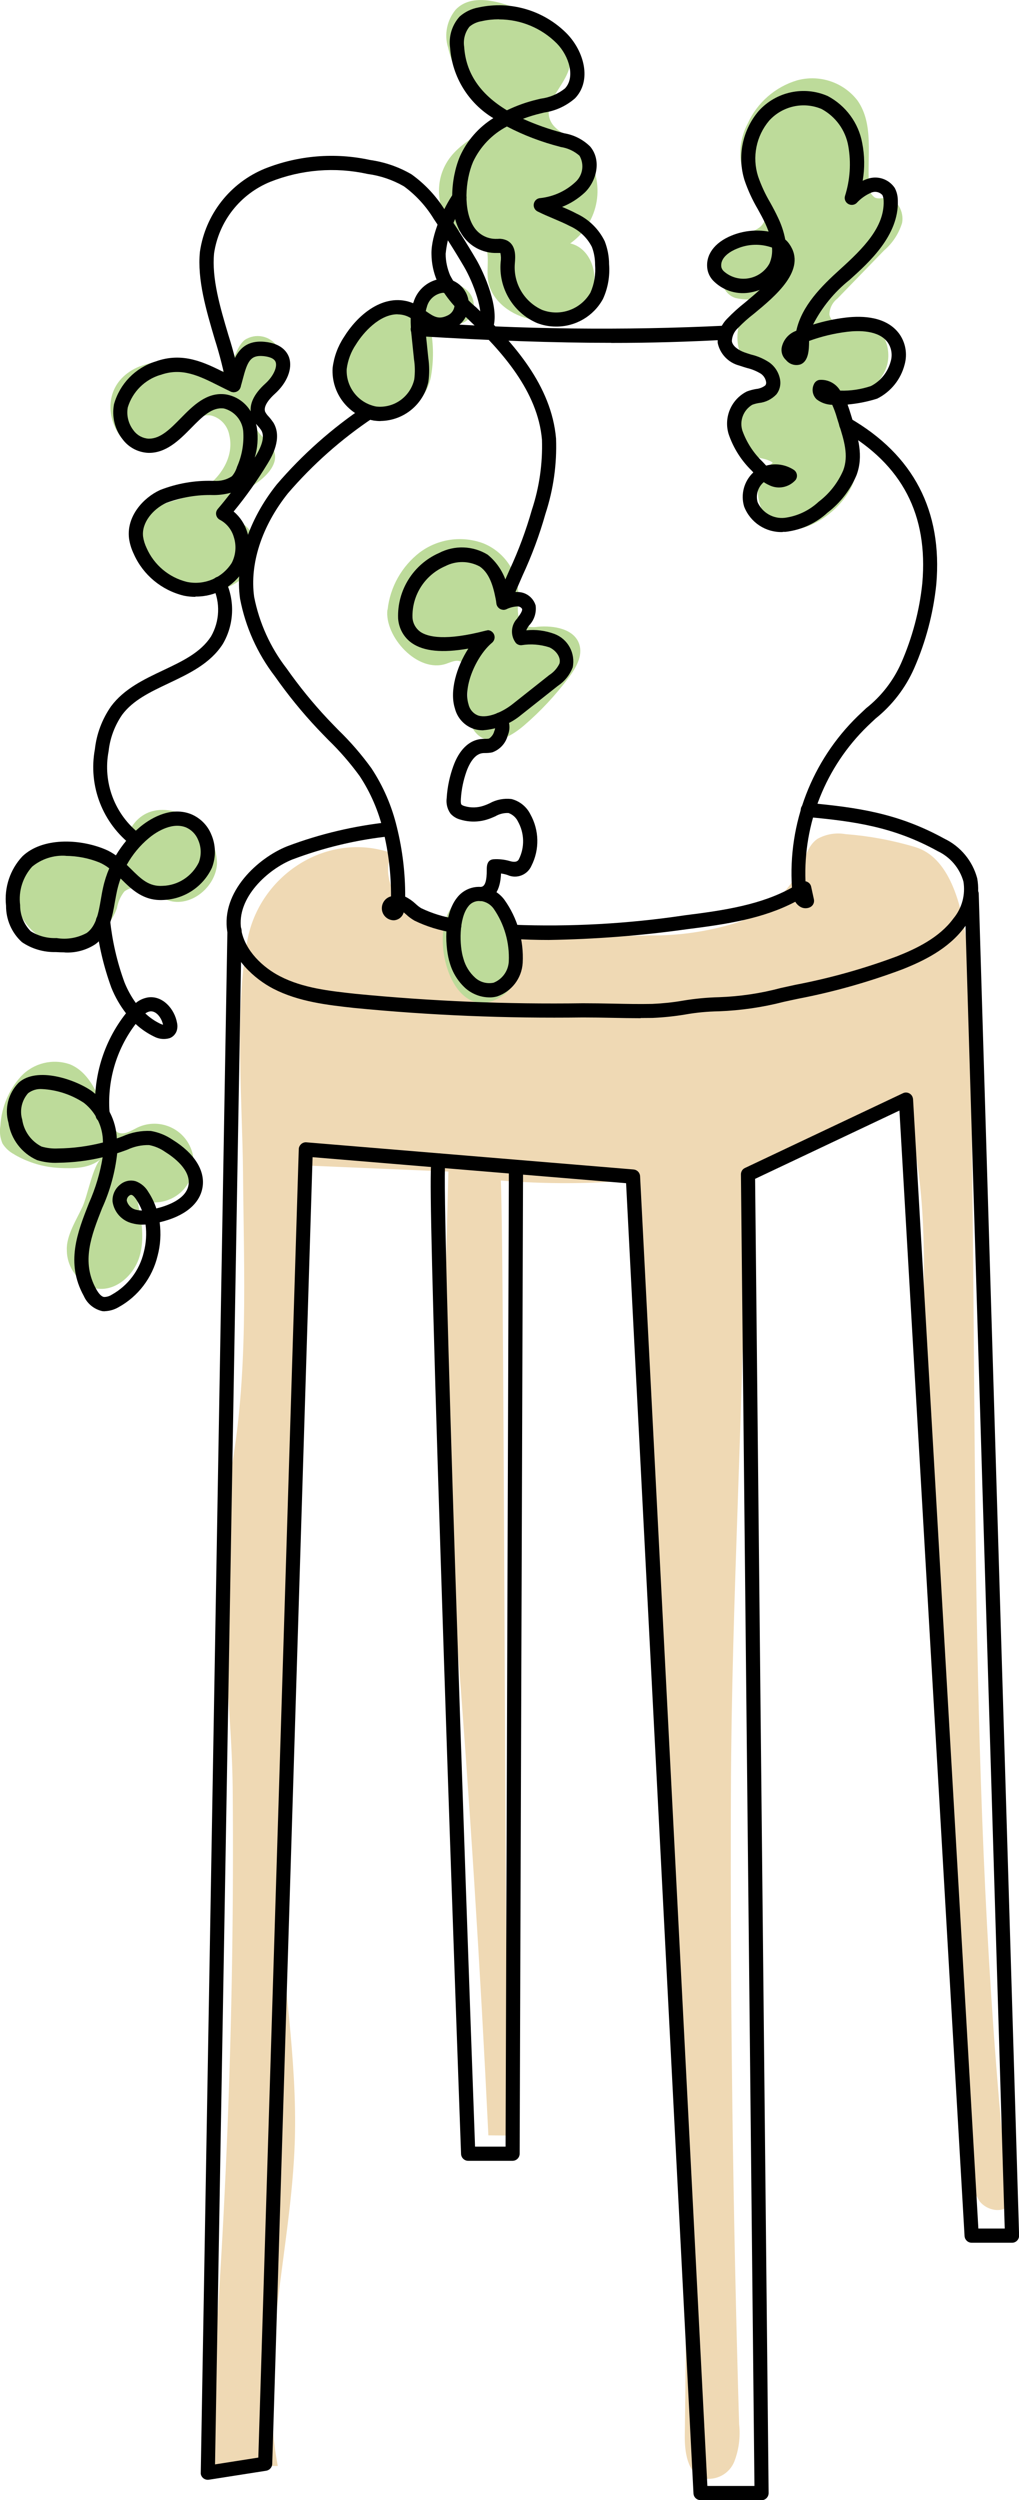 <?xml version="1.0" encoding="UTF-8"?>
<svg id="_レイヤー_2" data-name="レイヤー 2" xmlns="http://www.w3.org/2000/svg" xmlns:xlink="http://www.w3.org/1999/xlink" viewBox="0 0 107.81 264.28">
  <defs>
    <style>
      .cls-1 {
        clip-path: url(#clippath);
      }

      .cls-2 {
        fill: none;
      }

      .cls-2, .cls-3, .cls-4, .cls-5 {
        stroke-width: 0px;
      }

      .cls-3 {
        fill: #000;
      }

      .cls-4 {
        fill: #efd9b4;
      }

      .cls-5 {
        fill: #bddb9a;
      }
    </style>
    <clipPath id="clippath">
      <rect class="cls-2" width="107.81" height="264.28"/>
    </clipPath>
  </defs>
  <g id="_レイヤー_1-2" data-name="レイヤー 1">
    <g class="cls-1">
      <g id="_グループ_878" data-name="グループ 878">
        <path id="_パス_8101" data-name="パス 8101" class="cls-4" d="M31.88,123.18c-.03,9.43.29,19.27-.85,28.64-.93,7.63.82,15.22-.12,22.81-1.21,8.38-1.7,16.84-1.47,25.3.4,8.82,2.03,17.58,1.75,26.41-.36,11.49-3.93,23.03-1.8,34.33l-7.59.02c2.08-23.75,3.02-47.56,2.82-71.44-.09-10.66-2.26-22.83-.28-33.26,1.98-10.39,1.46-21.44,1.37-32.05-.07-7.6-.9-16.96.45-24.48,1.25-6.98,8.49-11.69,15.32-9.27-1.12,2.13.12,4.9,2.1,6.26s4.49,1.67,6.89,1.89c6.06.54,12.15.72,18.24.54,3.1.04,6.18-.41,9.14-1.32,2.99-.94,5.47-3.05,6.86-5.85.48-1.09.79-2.35,1.76-3.03.91-.51,1.96-.69,2.98-.51,2.5.19,4.98.65,7.38,1.37,7.04,2.11,5.79,18.82,5.89,24.58.71,39.68-.26,79.4,4.06,118.97-.79.91-2.38.55-3.13-.39-.65-1.02-1-2.2-.99-3.41-1.69-19.42-3.38-38.84-4.39-58.31-.49-9.35-.89-18.73-.68-28.06.19-8.6.68-18.07-2.04-26.34-5.07,1.72-9.99,3.87-14.69,6.44-.58.26-1.09.66-1.5,1.15-.43.77-.61,1.64-.53,2.52-.07,21.08-1.43,41.78-1.5,62.88-.08,22.23.21,44.46.87,66.69.15,1.35-.03,2.71-.52,3.97-.54,1.29-1.91,2.01-3.27,1.74-1.71-.55-1.99-2.82-1.96-4.62.36-22.63-.13-45.25-1.47-67.86-1.27-21.56-4.57-43.11-3.88-64.74-4.7.41-9.42.42-14.11.04.39,9.12.45,100.95.87,100.95l-2.19-.02c-.85-17.66-1.97-35.31-3.36-52.94-.63-7.98-1.74-15.41-1.53-23.4.22-8.51.44-17.02.66-25.54l-15.57-.66"/>
        <path id="_パス_8102" data-name="パス 8102" class="cls-5" d="M80.84,23.42c.14-.45.09-.94-.12-1.36-.63-1.55-1.83-2.85-2.25-4.47-.32-1.54-.1-3.14.64-4.54,1-2.2,2.91-3.87,5.23-4.56,2.36-.64,4.88.19,6.38,2.13,1.76,2.5,1.01,5.89,1.22,8.94-.04.51.19,1.01.61,1.32.37.18.82.04,1.24.06,1.17.06,1.88,1.48,1.65,2.63-.35,1.13-1,2.13-1.9,2.9l-4.94,5.09c-.52.4-.83,1.02-.85,1.68.11.76.99,1.16,1.76,1.18.76-.08,1.53-.09,2.3-.05,1.93.37,2.66,2.99,1.85,4.77s-2.61,2.89-4.31,3.87c-.3.17-.62.38-.68.72-.01.27.06.53.22.75.95,1.68,1.91,3.52,1.68,5.44-.54,4.39-8.75,9.49-10.29,2.96-.33-1.5.25-3.05,1.48-3.97-.65-.49-1.57-.44-2.31-.79-1.03-.59-1.59-1.75-1.41-2.93.21-1.15.78-2.2,1.63-3,.8-.83,1.74-1.52,2.58-2.32-.72-.46-1.51-.77-2.35-.94-2.98-1.01-2.19-6.93.76-7.46-.93.24-1.91.25-2.85.03-1.89-.61-1.95-3.57-1.29-5.12.85-1.99,3.67-1.4,4.33-2.97"/>
        <path id="_パス_8103" data-name="パス 8103" class="cls-5" d="M47.4,5.01c-.42-1.38-.11-2.88.81-3.99,1.61-1.69,4.41-.95,6.58-.08,1.43.47,2.76,1.19,3.93,2.13,1.18.97,1.77,2.49,1.54,4-.47,2.04-2.89,3.79-2.02,5.7.39.86,1.32,1.3,2.09,1.84,3.07,2.16,3.81,6.4,1.65,9.47-.45.64-1.01,1.2-1.65,1.65,2.34.53,3.27,3.81,1.96,5.83s-4.08,2.69-6.41,2.12c-2.06-.5-4.02-2.07-4.26-4.17-.17-1.46.38-3.29-.79-4.18-.52-.29-1.07-.5-1.66-.63-2.46-.86-3.29-4.17-2.35-6.61,1.21-3.16,4.36-3.6,5.93-6.15-.4.65-4.21-3.9-4.45-4.39-.4-.81-.7-1.66-.9-2.54"/>
        <path id="_パス_8104" data-name="パス 8104" class="cls-5" d="M43.31,33.02c.43-1.7,1.88-2.96,3.63-3.13.98-.11,1.95.24,2.63.95.67.74.75,1.84.19,2.67-.91,1.19-2.76.83-4.2,1.24.32,1.68.33,3.4.03,5.08-.32,1.7-1.47,3.14-3.06,3.83-2.36.85-5.11-.92-5.85-3.32-1.32-4.3,1.97-9.92,6.63-7.31"/>
        <path id="_パス_8105" data-name="パス 8105" class="cls-5" d="M14.78,38.74c1.87-.72,3.92-.83,5.85-.3,1.2.37,2.61,1.69,3.68.17.6-.85.77-2,1.57-2.67,1.14-.76,2.69-.46,3.45.68.04.06.08.13.12.19.6,1.3.39,2.83-.53,3.92-.68.66-1.29,1.39-1.81,2.18-.42.9-.32,1.96.24,2.77.51.72,1.38,1.2,1.66,2.03.45,1.3-.73,2.56-1.86,3.35s-2.45,1.71-2.47,3.09c-.01.21.04.42.14.6.21.24.47.43.76.55,1.69.97,1.92,3.55.77,5.12-1.27,1.52-3.23,2.29-5.2,2.04-2.25-.19-4.34-1.27-5.8-3-.8-.83-1.21-1.97-1.13-3.12.32-1.3,1.27-2.35,2.52-2.82,1.2-.54,2.52-.77,3.73-1.29,2.43-1.04,4.41-3.66,3.79-6.23-.18-1.01-.93-1.83-1.93-2.08-1.76-.26-2.79,1.88-4.2,2.97-4.91,3.78-9.8-5.5-3.36-8.16"/>
        <path id="_パス_8106" data-name="パス 8106" class="cls-5" d="M41.01,64.44c.26-2.39,1.49-4.57,3.39-6.04,1.94-1.45,4.48-1.81,6.75-.96,2.26.92,3.72,3.13,3.7,5.57-.05,1.14-.3,2.63.72,3.13.42.16.88.19,1.33.11,1.71-.15,3.86.22,4.39,1.86.39,1.21-.34,2.47-1.1,3.49-1.39,1.86-2.98,3.57-4.74,5.08-1.22,1.04-2.87,2.04-4.33,1.37-1.2-.56-1.67-2.04-1.71-3.36.11-1.32.06-2.65-.14-3.96-.05-.3-.21-.56-.45-.75-.47-.31-1.07,0-1.6.18-3.06,1.05-6.57-2.91-6.23-5.71"/>
        <path id="_パス_8107" data-name="パス 8107" class="cls-5" d="M54.93,102.34c-.13,1.08-.69,2.07-1.54,2.76-5.14,3.79-7.96-5.26-5.83-8.86,3.66-6.17,8.01,1.96,7.37,6.1"/>
        <path id="_パス_8108" data-name="パス 8108" class="cls-5" d="M18.68,85.83c2.48.66,4.23,2.88,4.28,5.45-.12,2.49-2.79,4.67-5.16,3.9-.8-.26-1.49-.79-2.26-1.12-.76-.41-1.69-.34-2.38.17-.41.52-.68,1.13-.79,1.78-1.02,2.84-4.06,4.41-6.97,3.59-2.84-1.04-4.39-4.09-3.55-6.99.56-1.56,1.79-2.79,3.34-3.37,1.51-.45,3.14-.28,4.53.47.61.29,3.26,2.43,3.34.71.15-3.27,2.25-5.55,5.62-4.59"/>
        <path id="_パス_8109" data-name="パス 8109" class="cls-5" d="M1.54,122.04c-.53-.27-.97-.67-1.28-1.17-.25-.59-.33-1.24-.22-1.87.11-1.93.87-3.76,2.16-5.2,1.34-1.44,3.4-1.94,5.24-1.28,2.44,1.04,3.15,4.06,4.37,6.41.13.3.34.57.61.75.66.37,1.43-.15,2.1-.48,2.07-1,4.56-.14,5.56,1.93,1,2.07.14,4.56-1.93,5.56-1.16.56-2.53.56-3.68-.03.47,2.04.89,4.2.28,6.2s-2.6,3.74-4.65,3.32c-1.79-.53-3.03-2.18-3.03-4.05-.07-1.54,1.06-3.26,1.67-4.6.52-1.13,1.09-4.29,1.93-5.02-1.19,1.02-2.88,1.02-4.36.95-1.69-.08-3.33-.57-4.79-1.42"/>
        <path id="_パス_8110" data-name="パス 8110" class="cls-3" d="M64.66,36.24c-6.05,0-12.58-.23-20.48-.71-.41,0-.74-.35-.73-.76s.35-.74.76-.73c.02,0,.04,0,.06,0,10.82.78,21.69.91,32.53.38.41-.01.76.32.77.73,0,.4-.29.73-.68.76-4.04.22-8.01.34-12.22.34"/>
        <path id="_パス_8111" data-name="パス 8111" class="cls-3" d="M58.07,99.36c-1.3,0-2.6-.04-3.89-.12-.41-.03-.73-.38-.7-.79,0,0,0,0,0,0,.02-.41.37-.72.77-.7,0,0,.02,0,.03,0,6.08.24,12.17-.1,18.18-1,4.27-.53,8.1-1.13,11.33-2.93-.45-6.77,2.1-13.4,6.97-18.13.31-.29.6-.57.88-.83,1.6-1.26,2.87-2.9,3.7-4.76,1.18-2.69,1.94-5.54,2.24-8.45.63-7.24-2.12-12.52-8.42-16.15-.36-.21-.48-.67-.28-1.02s.67-.48,1.02-.28c6.75,3.89,9.83,9.81,9.16,17.57-.32,3.07-1.11,6.07-2.35,8.89-.91,2.06-2.31,3.88-4.07,5.29-.28.26-.57.53-.87.82-4.41,4.29-6.79,10.24-6.55,16.39.05,0,.1.02.15.04.23.09.4.29.45.53l.29,1.33c.08.36-.11.72-.45.86-.34.14-.72.11-1.03-.09-.2-.13-.37-.3-.49-.51-3.38,1.78-7.24,2.38-11.51,2.91-4.83.68-9.7,1.05-14.58,1.13"/>
        <path id="_パス_8112" data-name="パス 8112" class="cls-3" d="M48.05,98.59s-.09,0-.13-.01c-1.41-.22-2.78-.64-4.06-1.26-.31-.18-.61-.39-.87-.64-.09-.08-.18-.16-.28-.24-.13.49-.57.83-1.07.84h0c-.71-.02-1.27-.61-1.24-1.32.02-.57.41-1.07.97-1.21.01-2.33-.26-4.65-.82-6.92-.49-2.06-1.33-4.03-2.5-5.8-1-1.37-2.11-2.65-3.33-3.83-.38-.39-.76-.78-1.13-1.17-1.63-1.73-3.14-3.59-4.51-5.54-1.85-2.41-3.11-5.21-3.68-8.19-.55-3.91.87-8.32,3.88-12.09,2.71-3.16,5.84-5.94,9.31-8.26.34-.24.81-.17,1.05.17s.17.81-.17,1.05c-3.35,2.24-6.38,4.92-9.01,7.98-2.76,3.46-4.06,7.45-3.57,10.95.54,2.74,1.71,5.33,3.42,7.54,1.33,1.89,2.79,3.69,4.37,5.37.37.39.74.77,1.11,1.15,1.28,1.24,2.45,2.59,3.5,4.04,1.27,1.92,2.18,4.04,2.71,6.28.59,2.39.88,4.84.87,7.3.41.2.78.46,1.11.77.18.17.37.32.58.45,1.15.55,2.37.93,3.63,1.12.41.07.68.46.6.87-.06.36-.37.61-.73.62"/>
        <path id="_パス_8113" data-name="パス 8113" class="cls-3" d="M82.82,56.24c-1.8.07-3.44-1.01-4.09-2.69-.39-1.29-.01-2.69.97-3.61l-.15-.17c-1.12-1.08-1.96-2.41-2.46-3.88-.54-1.77.27-3.68,1.93-4.51.31-.12.64-.2.96-.26.36-.03.7-.16.99-.38.08-.11.11-.25.08-.38-.06-.34-.25-.64-.54-.85-.46-.28-.96-.49-1.48-.61-.28-.08-.55-.17-.82-.26-1.15-.3-2.04-1.23-2.28-2.4-.03-.96.34-1.89,1.02-2.57.58-.6,1.2-1.16,1.86-1.68.55-.46,1.09-.91,1.57-1.35-.28.11-.57.19-.87.25-1.42.3-2.89-.11-3.94-1.11-.37-.34-.63-.79-.72-1.29h0c-.25-1.5.71-2.84,2.55-3.59,1.24-.51,2.6-.65,3.92-.42-.11-.3-.23-.59-.35-.85-.24-.51-.51-1.01-.8-1.53-.57-.97-1.04-1.99-1.4-3.05-.79-2.54-.22-5.3,1.5-7.32,1.84-2.04,4.78-2.68,7.3-1.58,1.91,1.01,3.26,2.84,3.65,4.96.26,1.32.28,2.67.05,4,.16-.08.33-.15.5-.2,1.07-.38,2.25.01,2.89.95.22.41.33.87.33,1.34.12,3.68-3.03,6.52-5.11,8.39-1.61,1.28-2.92,2.89-3.86,4.72,1.13-.35,2.29-.6,3.46-.74,1.84-.22,4.31-.1,5.65,1.7.68.94.89,2.14.58,3.26-.4,1.57-1.46,2.89-2.91,3.61-1.02.32-2.07.53-3.13.62.12.32.22.64.32.96.07.22.13.43.2.65.57,1.79,1.21,3.82.42,5.88-.66,1.55-1.71,2.91-3.05,3.93-1.23,1.14-2.8,1.85-4.46,2.04-.09,0-.18,0-.28,0M80.81,50.96c-.62.52-.88,1.36-.65,2.14.5,1.1,1.64,1.76,2.84,1.64,1.35-.17,2.61-.77,3.61-1.7,1.14-.86,2.03-2,2.6-3.31.6-1.57.09-3.18-.45-4.89-.07-.22-.14-.44-.21-.67-.13-.47-.3-.93-.5-1.38-.59-.01-1.17-.21-1.64-.57-.44-.41-.56-1.06-.3-1.6.1-.24.32-.42.57-.46.89-.08,1.75.36,2.21,1.13,1.1.04,2.2-.13,3.25-.48,1.04-.53,1.8-1.49,2.1-2.62.2-.69.08-1.43-.33-2.01-.96-1.3-3.09-1.25-4.27-1.11-1.38.17-2.73.49-4.04.97v.09c-.01.8-.04,2.02-.88,2.38-.56.19-1.17.02-1.55-.44-.38-.34-.56-.85-.46-1.36.16-.74.66-1.36,1.35-1.67l.19-.08c.57-2.63,2.66-4.71,4.62-6.48,2.48-2.24,4.71-4.48,4.62-7.23,0-.22-.04-.43-.13-.63-.29-.32-.75-.43-1.15-.27-.6.25-1.14.63-1.58,1.11-.3.28-.78.26-1.06-.04-.18-.19-.24-.46-.17-.7.54-1.71.66-3.52.35-5.28-.29-1.67-1.34-3.12-2.83-3.92-1.92-.81-4.14-.31-5.54,1.23-1.38,1.63-1.82,3.85-1.18,5.88.33.96.76,1.89,1.28,2.77.29.52.58,1.06.84,1.62.35.73.61,1.5.76,2.3.17.14.32.31.44.49,1.89,2.7-1.51,5.5-3.75,7.35-.6.46-1.16.96-1.68,1.5-.4.36-.64.86-.66,1.4.07.54.72.96,1.31,1.18.24.09.49.16.73.24.68.16,1.33.44,1.92.83.62.44,1.03,1.11,1.15,1.86.08.54-.06,1.09-.4,1.52-.49.51-1.14.84-1.85.91-.24.04-.48.1-.71.19-.94.57-1.37,1.71-1.03,2.75.45,1.24,1.17,2.35,2.12,3.26.13.14.26.28.39.42.99-.28,2.06-.12,2.93.45.34.23.43.7.2,1.04-.01.02-.02.03-.04.05-.7.77-1.83.99-2.76.53-.2-.09-.38-.19-.56-.31M76.32,28.25c.05.19.16.35.31.47,1.32,1.12,3.3.96,4.43-.36.14-.16.26-.34.36-.53.22-.52.31-1.09.26-1.66-1.21-.43-2.54-.39-3.72.12-.55.22-1.82.87-1.64,1.96"/>
        <path id="_パス_8114" data-name="パス 8114" class="cls-3" d="M51.77,105.43c-.91-.01-1.78-.34-2.48-.93-.81-.72-1.4-1.66-1.7-2.7-.47-1.47-.74-5,.75-6.89.61-.81,1.61-1.25,2.62-1.15.95.09,1.82.57,2.39,1.33,1.4,1.95,2.08,4.31,1.95,6.7-.1,1.62-1.17,3.02-2.71,3.54-.27.07-.54.11-.82.1M50.72,95.24c-.47-.01-.92.21-1.19.59-.98,1.25-.95,4.1-.5,5.51.21.77.64,1.47,1.24,2.01.53.48,1.25.67,1.95.53.93-.37,1.56-1.25,1.61-2.25.09-1.99-.47-3.95-1.61-5.59-.32-.44-.81-.73-1.35-.8-.05,0-.1,0-.14,0"/>
        <path id="_パス_8115" data-name="パス 8115" class="cls-3" d="M51.14,77.2c-.33,0-.66-.04-.98-.14-1-.32-1.77-1.14-2.03-2.17-.59-1.84.18-4.41,1.42-6.33-2.75.48-4.71.29-5.97-.58-.86-.6-1.39-1.56-1.46-2.61-.11-2.98,1.61-5.72,4.34-6.92,1.63-.84,3.57-.77,5.13.18,1.24,1.01,2.04,2.47,2.23,4.06.32-.09.65-.13.97-.11.87.01,1.63.59,1.88,1.42.1.77-.15,1.55-.69,2.11l-.08.11c-.09.13-.17.27-.22.41,1.01-.11,2.03.03,2.98.38,1.43.54,2.24,2.04,1.93,3.54-.31.8-.86,1.48-1.57,1.95l-3.88,3.07c-1.14.95-2.55,1.51-4.02,1.62M51.58,66.61c.41,0,.75.34.75.75,0,.22-.1.43-.27.58-1.63,1.35-3.1,4.62-2.49,6.51.12.55.51,1,1.04,1.19,1.04.32,2.61-.41,3.63-1.22l3.88-3.07c.46-.29.83-.71,1.07-1.2.2-.67-.4-1.44-1.09-1.73-.94-.3-1.95-.38-2.92-.22-.22.02-.45-.07-.6-.23-.6-.78-.54-1.88.14-2.59l.08-.12c.22-.3.49-.68.44-.89-.1-.17-.29-.28-.5-.27-.41.02-.82.13-1.19.31-.38.15-.82-.04-.97-.42-.02-.05-.03-.1-.04-.15-.27-1.57-.64-3.16-1.77-3.95-1.14-.62-2.51-.64-3.67-.04-2.15.93-3.52,3.06-3.46,5.4.02.61.33,1.17.82,1.53.81.56,2.67.99,6.94-.12.06-.02.13-.02.19-.03"/>
        <path id="_パス_8116" data-name="パス 8116" class="cls-3" d="M20.67,63.09c-.41,0-.81-.04-1.21-.12-2.36-.57-4.33-2.2-5.31-4.42-.25-.52-.42-1.07-.5-1.64-.28-2.33,1.5-4.29,3.28-5.11,1.78-.7,3.68-1.03,5.59-.97h.14c.66.05,1.33-.12,1.88-.49.25-.29.43-.63.54-1,.53-1.19.75-2.5.65-3.8-.12-1.13-.93-2.07-2.03-2.36-1.27-.18-2.3.87-3.49,2.08-1.23,1.25-2.64,2.66-4.53,2.61-1.08-.05-2.08-.58-2.72-1.45-.82-1.04-1.14-2.38-.9-3.68.6-2.16,2.26-3.87,4.4-4.53,2.89-1.04,5.19.11,7.4,1.22l.39.19c.42-1.61,1.04-3.74,3.73-3.49,1.84.17,2.42,1.12,2.61,1.67.38,1.16-.21,2.66-1.51,3.83-.4.36-1.29,1.26-1.02,1.91.1.19.23.36.38.51.18.2.34.41.49.63.99,1.66-.21,3.65-.61,4.31-1.08,1.78-2.28,3.48-3.6,5.08.69.58,1.19,1.35,1.45,2.22.42,1.29.29,2.69-.34,3.89-1.08,1.81-3.04,2.91-5.15,2.88M24.41,52.09c-.55.15-1.13.23-1.7.24h-.14c-1.71-.05-3.41.24-5.01.84-1.34.63-2.61,2.06-2.42,3.57.06.41.19.81.37,1.19.79,1.79,2.36,3.11,4.26,3.58,1.85.39,3.74-.41,4.75-2.01.43-.84.51-1.82.22-2.72-.22-.78-.75-1.45-1.47-1.83-.37-.19-.52-.64-.33-1,.03-.05.06-.1.1-.15.47-.55.93-1.12,1.37-1.69M27.09,44.81c.04.16.08.33.1.49.14,1.03.06,2.08-.24,3.07l.08-.12c.77-1.27.97-2.17.61-2.77-.1-.15-.21-.29-.33-.42-.07-.08-.15-.17-.22-.26M16.96,39.63c-1.65.5-2.94,1.79-3.44,3.43-.16.86.07,1.75.61,2.44.37.51.95.83,1.58.87h.06c1.23,0,2.26-1.05,3.36-2.17,1.29-1.31,2.75-2.79,4.76-2.51,1.1.18,2.06.84,2.63,1.79-.06-.75.25-1.76,1.56-2.94.81-.73,1.27-1.7,1.09-2.25-.15-.45-.8-.6-1.33-.65-1.36-.12-1.67.58-2.17,2.49-.07.26-.14.53-.22.79-.12.4-.53.62-.93.51-.04-.01-.07-.02-.11-.04-.42-.19-.82-.4-1.23-.6-2.11-1.06-3.94-1.98-6.22-1.15"/>
        <path id="_パス_8117" data-name="パス 8117" class="cls-3" d="M6.82,100.67c-.3,0-.61-.01-.91-.03-1.28.03-2.53-.33-3.59-1.05-1.08-.98-1.69-2.38-1.68-3.85-.21-1.91.42-3.83,1.74-5.23,2.09-1.98,5.96-1.88,8.72-.74.41.17.8.39,1.16.65.67-1.13,1.53-2.14,2.54-2.99.85-.71,3.09-2.27,5.39-1.38.98.4,1.76,1.17,2.16,2.15.49,1.12.51,2.39.07,3.53-.93,1.99-2.89,3.3-5.09,3.4-2.16.14-3.41-1.12-4.53-2.23l-.04-.04c-.15.41-.27.83-.37,1.26-.08.37-.15.75-.22,1.14-.28,1.62-.6,3.46-2.08,4.55-.96.63-2.11.94-3.26.87M6.95,90.46c-1.28-.08-2.55.33-3.55,1.15-.99,1.1-1.46,2.58-1.27,4.06-.01,1.04.39,2.03,1.12,2.77.82.51,1.77.76,2.74.72,1.1.18,2.22-.01,3.2-.55.99-.73,1.24-2.12,1.49-3.6.07-.41.14-.81.23-1.2.15-.69.37-1.37.65-2.02-.32-.25-.67-.46-1.04-.62-1.13-.46-2.34-.69-3.57-.7M13.4,91.41c.15.14.29.29.44.43,1.07,1.06,1.91,1.9,3.38,1.8,1.63-.05,3.09-1.01,3.81-2.47.29-.77.27-1.62-.06-2.37-.24-.61-.72-1.1-1.32-1.35-1.61-.62-3.39.71-3.9,1.14-.95.79-1.74,1.75-2.34,2.83"/>
        <path id="_パス_8118" data-name="パス 8118" class="cls-3" d="M11.1,138.61c-.11,0-.23,0-.34-.03-.84-.21-1.54-.79-1.89-1.58-1.95-3.52-.68-6.72.54-9.82.69-1.55,1.18-3.18,1.45-4.85-1.54.37-3.12.56-4.71.58-.76.04-1.51-.06-2.23-.28-1.62-.72-2.76-2.21-3.03-3.97-.42-1.49-.01-3.09,1.07-4.2,1.92-1.76,6.04-.36,7.8.91,1.56,1.19,2.51,3.01,2.6,4.97l.28-.1.32-.12c.94-.42,1.97-.62,3-.57.83.14,1.61.46,2.3.93,2.33,1.44,3.48,3.29,3.16,5.07-.31,1.74-1.92,3.04-4.53,3.65.16,1.19.09,2.4-.22,3.56-.56,2.31-2.06,4.29-4.15,5.43-.43.25-.92.39-1.42.41M12.4,121.9c-.22,2.01-.76,3.98-1.6,5.82-1.14,2.9-2.23,5.65-.62,8.55.28.5.56.79.82.83.29,0,.57-.08.82-.24,1.71-.95,2.94-2.58,3.39-4.48.25-.96.32-1.96.19-2.94-.46.03-.92,0-1.37-.12-1.11-.25-1.95-1.16-2.12-2.29-.05-.7.25-1.37.8-1.81.46-.39,1.09-.53,1.67-.35.55.21,1.02.61,1.31,1.12.36.54.64,1.13.85,1.75,1-.24,3.12-.91,3.4-2.45.29-1.63-1.63-3.01-2.47-3.53-.51-.36-1.08-.6-1.69-.72-.8-.02-1.58.15-2.31.49l-.33.12c-.24.09-.49.17-.73.25M13.89,126.3c-.08,0-.16.04-.23.1-.16.12-.25.31-.25.51.12.49.51.87,1.01.97.2.05.4.08.6.08-.15-.4-.35-.78-.58-1.13-.07-.11-.3-.45-.5-.52-.02,0-.04,0-.05,0M4.45,115.12c-.53-.04-1.06.12-1.48.44-.67.76-.91,1.82-.62,2.79.18,1.23.95,2.29,2.05,2.85h0c.56.16,1.14.23,1.73.2,1.61-.02,3.2-.23,4.76-.63v-.05c0-1.61-.74-3.14-2.01-4.14-1.32-.87-2.85-1.38-4.43-1.46"/>
        <path id="_パス_8119" data-name="パス 8119" class="cls-3" d="M40.25,44.51c-.23,0-.46-.02-.69-.05-2.65-.48-4.53-2.87-4.37-5.56.14-1.17.55-2.29,1.2-3.27,1.36-2.21,3.95-4.52,6.79-3.76.18.05.36.11.53.19,0-.03.02-.05.03-.08.41-1.41,1.65-2.42,3.11-2.53h.03c1.52.02,2.74,1.26,2.72,2.78-.01,1.02-.59,1.95-1.49,2.42-.97.57-2.17.56-3.12-.03.02.29.05.57.08.86l.24,2.33c.12.84.13,1.7.01,2.55-.51,2.39-2.61,4.11-5.06,4.14M42.06,33.22c-1.9,0-3.62,1.92-4.4,3.19h0c-.53.78-.86,1.67-.98,2.6-.09,1.91,1.23,3.59,3.1,3.96,1.89.22,3.63-1.02,4.05-2.87.09-.71.08-1.43-.03-2.13l-.24-2.33c-.08-.67-.12-1.35-.11-2.02-.42-.26-.9-.39-1.39-.39M45.03,32.87c.92.65,1.41.94,2.38.45.62-.32.86-1.07.55-1.69-.21-.42-.64-.68-1.1-.68h-.01c-.82.11-1.49.7-1.69,1.5-.05.14-.08.28-.11.42"/>
        <path id="_パス_8120" data-name="パス 8120" class="cls-3" d="M58.8,34.52c-.68,0-1.36-.13-2-.38-2.53-1.1-4.07-3.7-3.83-6.44.05-.32.04-.65-.03-.96h-.35c-1.49.05-2.91-.69-3.72-1.95-1.47-2.25-1.2-5.94-.2-8.28.75-1.66,1.98-3.06,3.52-4.02-2.64-1.59-4.34-4.36-4.57-7.43h0c-.17-1.2.2-2.42,1.02-3.32.56-.49,1.25-.82,1.98-.95,3.39-.74,6.92.3,9.36,2.77,1.83,1.89,2.65,4.96.86,6.83-.93.81-2.07,1.34-3.29,1.51l-.36.09c-.63.15-1.25.34-1.86.57,1.38.62,2.81,1.12,4.27,1.5l.1.03c1.03.17,1.99.66,2.74,1.4,1.23,1.46.67,3.66-.57,4.86-.7.65-1.51,1.17-2.4,1.52.5.21,1.01.43,1.51.7,1.31.6,2.37,1.64,3,2.93.3.78.46,1.6.46,2.43.1,1.26-.12,2.52-.64,3.66-.99,1.83-2.92,2.96-5,2.93M52.74,25.24c.28-.01.56.04.83.15,1.07.48.96,1.76.9,2.45-.18,2.09.98,4.06,2.89,4.92,1.92.73,4.08-.05,5.11-1.83.41-.93.57-1.94.49-2.94,0-.65-.11-1.29-.34-1.89-.5-.98-1.32-1.75-2.32-2.2-.54-.28-1.1-.52-1.69-.77-.57-.24-1.16-.49-1.74-.78-.37-.19-.51-.64-.32-1.01.12-.24.36-.39.62-.4,1.37-.15,2.66-.73,3.67-1.66.82-.71,1.01-1.89.47-2.82-.56-.49-1.25-.81-1.98-.92l-.1-.03c-1.94-.5-3.82-1.21-5.6-2.14-1.57.82-2.83,2.14-3.58,3.74-.84,1.96-1.05,5.15.08,6.87.54.84,1.48,1.32,2.47,1.27h.15M52.78,2.04c-.61,0-1.23.06-1.82.2-.47.07-.92.27-1.29.58-.48.6-.68,1.38-.56,2.14h0c.18,2.76,1.67,4.98,4.52,6.7,1.02-.49,2.1-.88,3.21-1.14l.37-.09c.94-.12,1.82-.49,2.56-1.08,1.11-1.17.46-3.4-.85-4.75-1.62-1.63-3.82-2.55-6.12-2.55"/>
        <path id="_パス_8121" data-name="パス 8121" class="cls-3" d="M53.26,64.44c-.41,0-.75-.34-.75-.75,0-.1.02-.19.05-.28.5-1.23.93-2.23,1.36-3.19.95-2.04,1.73-4.15,2.35-6.32.79-2.39,1.15-4.9,1.07-7.42-.44-5.1-4.21-9.32-7.85-12.77l-.12-.12c-1.3-1.08-2.36-2.4-3.13-3.9-.38-.9-.58-1.85-.59-2.83-.05-2.05,1.33-4.98,2.32-6.4.23-.35.69-.44,1.04-.21.35.23.44.69.21,1.04,0,.01-.01.02-.02.03-1.14,1.63-1.85,3.53-2.05,5.51,0,.78.17,1.55.47,2.27.69,1.31,1.64,2.47,2.78,3.41l.12.12c3.84,3.65,7.83,8.13,8.31,13.73.1,2.7-.28,5.39-1.12,7.95-.63,2.23-1.44,4.41-2.42,6.52-.42.96-.85,1.94-1.34,3.15-.11.28-.39.47-.69.47"/>
        <path id="_パス_8122" data-name="パス 8122" class="cls-3" d="M50.91,95.25c-.41.01-.76-.32-.77-.73-.01-.41.32-.76.73-.77.44-.02.64-.6.63-1.86,0-.27,0-1,.7-1.06.61-.04,1.22.03,1.81.21q.68.18.88-.2c.64-1.27.6-2.76-.09-4-.2-.42-.56-.74-1-.9-.49-.02-.98.1-1.4.35-.25.11-.5.22-.75.3-.95.32-1.97.34-2.93.05-.4-.1-.77-.32-1.05-.63-.35-.48-.49-1.08-.41-1.66.07-1.15.31-2.28.7-3.36.6-1.68,1.62-2.7,2.85-2.86.17-.02.34-.03.51-.03.14,0,.28,0,.42-.03.27-.18.47-.45.55-.77.11-.24.13-.51.05-.76-.26-.32-.22-.79.09-1.05.31-.27.77-.23,1.04.07.46.63.56,1.45.25,2.17-.21.84-.83,1.51-1.64,1.8-.24.05-.49.07-.73.07-.11,0-.23,0-.34.02-.91.12-1.45,1.36-1.64,1.88-.34.95-.55,1.94-.61,2.95-.03.41.02.55.06.6.1.08.21.13.33.16.66.2,1.37.18,2.02-.04.21-.07.43-.16.64-.26.7-.39,1.51-.54,2.3-.45.87.22,1.6.81,2,1.61.94,1.68.99,3.72.12,5.44-.42.97-1.55,1.42-2.52.99-.02,0-.05-.02-.07-.03-.21-.06-.42-.11-.63-.14-.08,1.86-.77,2.83-2.04,2.9h-.04"/>
        <path id="_パス_8123" data-name="パス 8123" class="cls-3" d="M24.72,41.46c-.37,0-.68-.27-.74-.63-.32-1.68-.74-3.34-1.26-4.97-.91-3.09-1.86-6.29-1.57-9.24.57-3.94,3.18-7.28,6.86-8.79,3.54-1.41,7.42-1.73,11.14-.92,1.55.22,3.04.73,4.39,1.52,1.45,1.04,2.67,2.36,3.6,3.89,1.14,1.66,2.23,3.38,3.25,5.12.73,1.24,2.6,5.26,1.71,7.4-.17.38-.62.54-.99.37-.36-.16-.53-.58-.39-.95.52-1.24-.63-4.37-1.62-6.06s-2.07-3.39-3.19-5.03c-.82-1.36-1.9-2.54-3.17-3.47-1.18-.68-2.49-1.13-3.85-1.31-3.43-.76-7-.47-10.27.82-3.19,1.29-5.46,4.16-5.97,7.56-.26,2.67.64,5.72,1.52,8.67.54,1.69.97,3.41,1.3,5.15.07.41-.21.79-.62.86-.04,0-.08,0-.12,0"/>
        <path id="_パス_8124" data-name="パス 8124" class="cls-3" d="M14.42,89.54c-.15,0-.29-.04-.42-.13-3.15-2.38-4.68-6.34-3.96-10.22.18-1.63.77-3.18,1.71-4.53,1.38-1.85,3.47-2.84,5.5-3.8,2.05-.97,3.98-1.88,5.08-3.59.92-1.61,1-3.57.2-5.24-.18-.37-.04-.82.33-1s.82-.04,1,.33c0,0,0,.02.01.03,1.01,2.14.9,4.65-.3,6.69-1.33,2.07-3.56,3.12-5.71,4.14-1.94.92-3.78,1.78-4.94,3.34-.79,1.15-1.28,2.47-1.43,3.85-.63,3.31.65,6.69,3.31,8.75.35.23.44.69.22,1.03-.14.21-.38.34-.64.34"/>
        <path id="_パス_8125" data-name="パス 8125" class="cls-3" d="M10.87,118.62c-.39,0-.71-.29-.75-.68-.36-3.89.79-7.77,3.21-10.83-.64-.83-1.16-1.74-1.55-2.71-.82-2.25-1.37-4.59-1.62-6.97-.06-.41.23-.79.64-.84.41-.06.79.23.84.64.24,2.26.75,4.48,1.53,6.61.31.77.71,1.5,1.2,2.18.37-.31.82-.51,1.3-.59,1.55-.21,2.8,1.23,3.06,2.69.07.31.05.64-.07.94-.14.31-.39.56-.71.68-.52.15-1.08.11-1.57-.13-.74-.35-1.43-.81-2.03-1.37-2.08,2.73-3.06,6.15-2.74,9.57.04.41-.26.78-.67.82h-.07M15.38,107.13c.48.45,1.03.83,1.63,1.11.08.04.16.06.24.08-.16-.75-.74-1.5-1.38-1.41-.18.03-.35.11-.5.22"/>
        <path id="_パス_8126" data-name="パス 8126" class="cls-3" d="M67.8,107.63c-1,0-1.99-.02-2.97-.04-1.04-.02-2.11-.04-3.16-.04-8.1.11-16.19-.22-24.25-1.01-2.72-.3-5.81-.64-8.49-2.02-2.05-1.06-4.41-3.2-4.88-6.03-.7-4.24,3.29-7.83,6.35-9.04,3.47-1.31,7.1-2.16,10.78-2.55.41-.04.78.27.81.68.04.41-.27.78-.68.81h0c-3.55.37-7.03,1.2-10.37,2.46-2.51.99-5.97,4.02-5.42,7.4.38,2.28,2.36,4.05,4.09,4.94,2.43,1.26,5.24,1.56,7.97,1.86,8,.78,16.04,1.12,24.08,1,1.06,0,2.15.02,3.19.04,1.37.03,2.78.06,4.16.03,1.1-.05,2.19-.16,3.27-.35,1.26-.21,2.53-.33,3.8-.36,2.2-.08,4.39-.4,6.52-.97.53-.12,1.04-.23,1.55-.34,3.67-.7,7.27-1.71,10.77-3.02,1.99-.79,4.46-1.95,5.95-3.99.91-1.09,1.29-2.52,1.06-3.91-.4-1.42-1.4-2.59-2.74-3.22-4.68-2.58-8.84-3.14-13.79-3.6-.41-.04-.71-.4-.68-.81.04-.41.4-.71.81-.68h0c5.12.48,9.44,1.06,14.38,3.78,1.72.82,2.99,2.36,3.48,4.2.33,1.82-.15,3.69-1.32,5.12-1.72,2.36-4.44,3.64-6.61,4.5-3.58,1.34-7.26,2.38-11.01,3.1-.5.1-1.01.22-1.53.33-2.24.58-4.54.91-6.86,1-1.2.02-2.39.13-3.57.34-1.14.19-2.3.31-3.46.36-.42,0-.84.01-1.26.01"/>
        <path id="_パス_8127" data-name="パス 8127" class="cls-3" d="M80.56,264.28h-6.44c-.4,0-.73-.31-.75-.71l-7.13-138.5-33.17-2.75-4.27,138.13c-.01.36-.28.66-.63.72l-6.07.95c-.41.06-.79-.21-.86-.62,0-.04,0-.09,0-.13l2.82-163.02c0-.41.34-.74.75-.74h.01c.41,0,.74.35.74.76,0,0,0,0,0,0l-2.81,162.13,4.58-.72,4.28-138.3c0-.21.1-.4.25-.54.15-.14.36-.21.56-.19l34.61,2.87c.37.03.67.33.69.71l7.12,138.45h4.98l-1.43-138.64c0-.29.16-.56.43-.68l16.71-7.9c.37-.18.82-.02,1,.36.04.09.06.18.07.27l6.91,119.38h2.79l-4.25-141.05c-.01-.41.31-.76.73-.77.41-.01.76.31.77.73l4.27,141.82c.01.41-.31.76-.72.77,0,0-.02,0-.03,0h-4.27c-.4,0-.72-.31-.75-.7l-6.89-118.98-15.27,7.22,1.43,138.92c0,.41-.33.75-.74.76,0,0,0,0,0,0"/>
        <path id="_パス_8128" data-name="パス 8128" class="cls-3" d="M54.23,228.41h-4.7c-.4,0-.73-.32-.75-.72-.01-.26-.96-26.39-1.81-52.26-.5-15.2-.88-27.33-1.11-36.07-.45-16.78-.33-16.9.01-17.23.3-.29.77-.28,1.06.02.15.15.22.37.21.58,0,.07-.02.14-.04.2-.38,3.48,2.12,75.39,3.16,103.98h3.23l.35-103.56c0-.41.34-.75.75-.75h0c.41,0,.75.34.75.75h0s-.36,104.31-.36,104.31c0,.41-.34.75-.75.75M46.33,123.42c.05,0,.11,0,.16,0-.05,0-.11,0-.16,0"/>
      </g>
    </g>
  </g>
</svg>